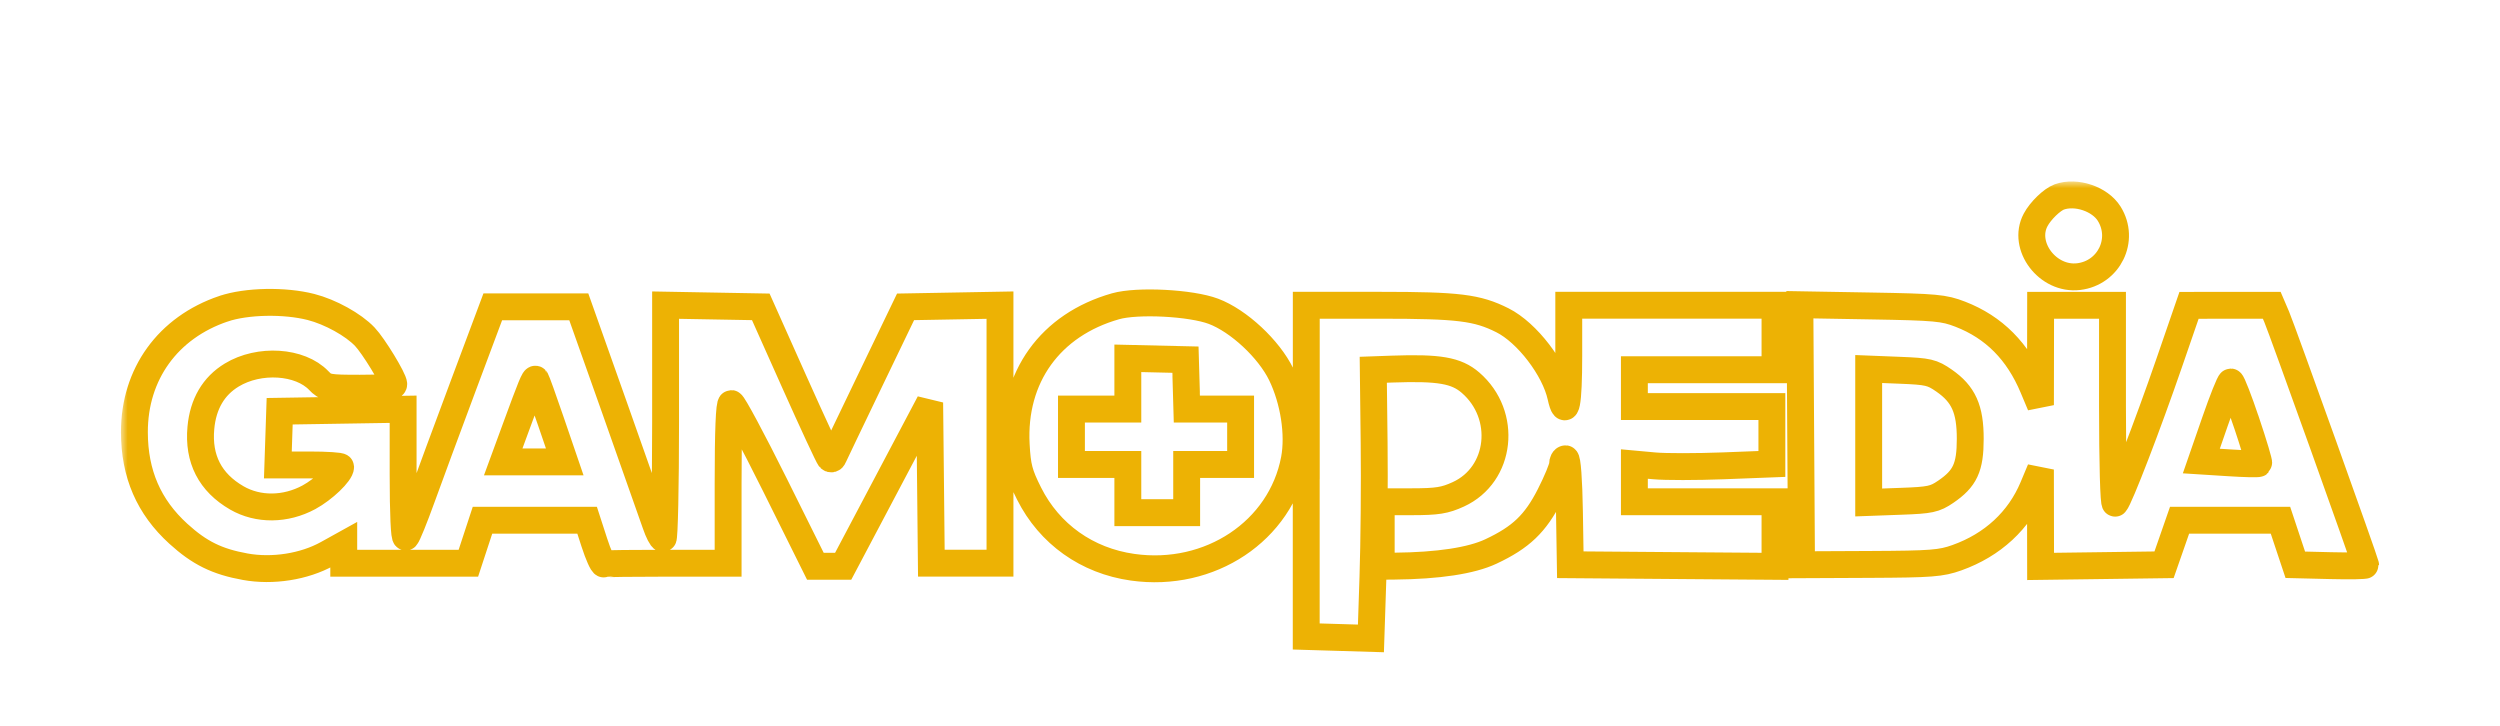 <svg width="186" height="54" viewBox="0 0 186 54" fill="none" xmlns="http://www.w3.org/2000/svg">
<g filter="url(#filter0_d_5069_268)">
<mask id="path-1-outside-1_5069_268" maskUnits="userSpaceOnUse" x="8.999" y="9.501" width="169" height="36" fill="black">
<rect fill="white" x="8.999" y="9.501" width="169" height="36"/>
<path fill-rule="evenodd" clip-rule="evenodd" d="M153.213 10.652C152.67 10.848 151.808 11.683 151.448 12.365C150.42 14.305 152.357 16.855 154.649 16.581C156.915 16.31 158.123 13.832 156.927 11.905C156.241 10.8 154.468 10.203 153.213 10.652ZM16.634 18.968C12.491 20.369 9.991 23.83 9.999 28.16C10.005 31.254 11.067 33.708 13.27 35.712C14.84 37.141 16.145 37.785 18.247 38.164C20.274 38.532 22.628 38.164 24.35 37.207L25.575 36.528V37.903H34.847L35.372 36.304L35.897 34.705H43.681L44.218 36.362C44.513 37.273 44.834 37.993 44.929 37.961C45.025 37.929 47.144 37.903 49.638 37.903H54.172V31.963C54.172 28.072 54.253 26.024 54.41 26.024C54.54 26.024 56 28.748 57.656 32.077L60.664 38.13H62.732L65.95 32.043L69.168 25.956L69.231 31.929L69.292 37.901H74.399V18.702L70.886 18.766L67.374 18.83L64.734 24.311C63.282 27.327 62.051 29.897 62 30.023C61.949 30.149 61.831 30.183 61.74 30.101C61.648 30.019 60.454 27.449 59.087 24.389L56.602 18.83L53.061 18.766L49.52 18.702V27.389C49.52 32.167 49.435 36.076 49.333 36.076C49.231 36.076 48.979 35.589 48.776 34.991C48.572 34.393 47.203 30.515 45.735 26.368L43.062 18.83H36.662L34.483 24.655C33.285 27.858 31.88 31.662 31.359 33.106C30.838 34.551 30.318 35.83 30.202 35.95C30.076 36.08 29.992 34.208 29.992 31.308V26.448L25.4 26.522L20.807 26.596L20.74 28.594L20.673 30.592H23.008C24.291 30.592 25.343 30.66 25.343 30.742C25.343 31.192 24.076 32.405 22.988 32.995C21.242 33.94 19.203 33.958 17.62 33.044C15.631 31.895 14.732 30.141 14.945 27.829C15.11 26.05 15.885 24.725 17.242 23.902C19.284 22.661 22.325 22.857 23.72 24.317C24.23 24.851 24.399 24.883 26.777 24.883C28.697 24.883 29.295 24.811 29.295 24.583C29.295 24.201 27.79 21.731 27.141 21.052C26.287 20.153 24.574 19.207 23.14 18.84C21.173 18.336 18.34 18.392 16.636 18.968H16.634ZM83 18.786C78.137 20.167 75.337 24.064 75.605 29.078C75.694 30.74 75.833 31.268 76.567 32.729C78.08 35.736 80.871 37.723 84.263 38.202C90.021 39.018 95.291 35.505 96.3 30.177C96.652 28.312 96.263 25.788 95.324 23.854C94.404 21.961 92.155 19.867 90.282 19.161C88.606 18.53 84.625 18.324 83 18.786ZM97.183 31.034V43.354L99.591 43.426L101.997 43.498L102.147 38.93C102.231 36.418 102.27 31.919 102.235 28.936L102.172 23.51L103.571 23.46C107.074 23.336 108.349 23.558 109.404 24.469C112.187 26.869 111.703 31.312 108.501 32.777C107.489 33.24 106.935 33.328 105.03 33.33H102.762V38.13L103.75 38.12C107.013 38.089 109.468 37.715 110.926 37.029C113.161 35.98 114.229 34.959 115.309 32.839C115.826 31.823 116.249 30.8 116.249 30.564C116.249 30.329 116.35 30.135 116.476 30.135C116.613 30.135 116.729 31.707 116.767 34.076L116.83 38.017L124.445 38.077L132.06 38.136V33.332H121.598V30.524L123.089 30.66C123.908 30.736 126.211 30.734 128.204 30.658L131.828 30.518V26.25H121.598V23.508H132.06V18.71H116.716V22.479C116.716 26.062 116.497 27.191 116.125 25.506C115.669 23.434 113.615 20.748 111.782 19.829C109.899 18.884 108.508 18.712 102.717 18.712H97.187V31.032L97.183 31.034ZM133.972 28.344L134.033 38.017L139.148 37.993C143.708 37.971 144.408 37.917 145.596 37.493C148.25 36.546 150.225 34.719 151.256 32.255L151.808 30.936L151.814 34.539L151.82 38.142L156.412 38.081L161.005 38.019L161.583 36.362L162.16 34.705H169.667L170.218 36.362L170.77 38.019L173.385 38.083C174.823 38.118 176.001 38.099 176.001 38.038C176.001 37.861 169.783 20.506 169.385 19.571L169.018 18.714H165.941L162.864 18.718L161.389 22.998C159.787 27.651 157.692 33.09 157.37 33.436C157.256 33.56 157.169 30.428 157.169 26.184V18.714H151.822L151.816 22.427L151.81 26.14L151.264 24.839C150.134 22.139 148.356 20.349 145.84 19.375C144.614 18.902 144.032 18.848 139.203 18.764L133.911 18.672L133.972 28.344ZM144.64 24.317C146.088 25.323 146.589 26.434 146.586 28.65C146.586 30.78 146.202 31.608 144.758 32.591C143.942 33.146 143.603 33.218 141.441 33.296L139.03 33.384V23.456L141.347 23.548C143.464 23.632 143.747 23.698 144.64 24.317ZM40.982 27.337L42.017 30.365H37.439L38.34 27.909C39.542 24.631 39.753 24.117 39.859 24.221C39.908 24.269 40.414 25.672 40.982 27.337ZM167.133 27.411C167.684 29.054 168.097 30.436 168.048 30.483C168 30.53 167.021 30.509 165.87 30.434L163.779 30.301L164.798 27.361C165.359 25.744 165.888 24.421 165.972 24.421C166.055 24.421 166.578 25.764 167.129 27.407L167.133 27.411ZM88.248 24.597L88.301 26.434H92.301V30.556H88.288V34.142H83.911V30.556H79.716V26.434H83.911V22.659L86.055 22.709L88.199 22.759L88.252 24.595L88.248 24.597Z"/>
</mask>
<path fill-rule="evenodd" clip-rule="evenodd" d="M153.213 10.652C152.67 10.848 151.808 11.683 151.448 12.365C150.42 14.305 152.357 16.855 154.649 16.581C156.915 16.31 158.123 13.832 156.927 11.905C156.241 10.8 154.468 10.203 153.213 10.652ZM16.634 18.968C12.491 20.369 9.991 23.83 9.999 28.16C10.005 31.254 11.067 33.708 13.27 35.712C14.84 37.141 16.145 37.785 18.247 38.164C20.274 38.532 22.628 38.164 24.35 37.207L25.575 36.528V37.903H34.847L35.372 36.304L35.897 34.705H43.681L44.218 36.362C44.513 37.273 44.834 37.993 44.929 37.961C45.025 37.929 47.144 37.903 49.638 37.903H54.172V31.963C54.172 28.072 54.253 26.024 54.41 26.024C54.54 26.024 56 28.748 57.656 32.077L60.664 38.13H62.732L65.95 32.043L69.168 25.956L69.231 31.929L69.292 37.901H74.399V18.702L70.886 18.766L67.374 18.83L64.734 24.311C63.282 27.327 62.051 29.897 62 30.023C61.949 30.149 61.831 30.183 61.74 30.101C61.648 30.019 60.454 27.449 59.087 24.389L56.602 18.83L53.061 18.766L49.52 18.702V27.389C49.52 32.167 49.435 36.076 49.333 36.076C49.231 36.076 48.979 35.589 48.776 34.991C48.572 34.393 47.203 30.515 45.735 26.368L43.062 18.83H36.662L34.483 24.655C33.285 27.858 31.88 31.662 31.359 33.106C30.838 34.551 30.318 35.83 30.202 35.95C30.076 36.08 29.992 34.208 29.992 31.308V26.448L25.4 26.522L20.807 26.596L20.74 28.594L20.673 30.592H23.008C24.291 30.592 25.343 30.66 25.343 30.742C25.343 31.192 24.076 32.405 22.988 32.995C21.242 33.94 19.203 33.958 17.62 33.044C15.631 31.895 14.732 30.141 14.945 27.829C15.11 26.05 15.885 24.725 17.242 23.902C19.284 22.661 22.325 22.857 23.72 24.317C24.23 24.851 24.399 24.883 26.777 24.883C28.697 24.883 29.295 24.811 29.295 24.583C29.295 24.201 27.79 21.731 27.141 21.052C26.287 20.153 24.574 19.207 23.14 18.84C21.173 18.336 18.34 18.392 16.636 18.968H16.634ZM83 18.786C78.137 20.167 75.337 24.064 75.605 29.078C75.694 30.74 75.833 31.268 76.567 32.729C78.08 35.736 80.871 37.723 84.263 38.202C90.021 39.018 95.291 35.505 96.3 30.177C96.652 28.312 96.263 25.788 95.324 23.854C94.404 21.961 92.155 19.867 90.282 19.161C88.606 18.53 84.625 18.324 83 18.786ZM97.183 31.034V43.354L99.591 43.426L101.997 43.498L102.147 38.93C102.231 36.418 102.27 31.919 102.235 28.936L102.172 23.51L103.571 23.46C107.074 23.336 108.349 23.558 109.404 24.469C112.187 26.869 111.703 31.312 108.501 32.777C107.489 33.24 106.935 33.328 105.03 33.33H102.762V38.13L103.75 38.12C107.013 38.089 109.468 37.715 110.926 37.029C113.161 35.98 114.229 34.959 115.309 32.839C115.826 31.823 116.249 30.8 116.249 30.564C116.249 30.329 116.35 30.135 116.476 30.135C116.613 30.135 116.729 31.707 116.767 34.076L116.83 38.017L124.445 38.077L132.06 38.136V33.332H121.598V30.524L123.089 30.66C123.908 30.736 126.211 30.734 128.204 30.658L131.828 30.518V26.25H121.598V23.508H132.06V18.71H116.716V22.479C116.716 26.062 116.497 27.191 116.125 25.506C115.669 23.434 113.615 20.748 111.782 19.829C109.899 18.884 108.508 18.712 102.717 18.712H97.187V31.032L97.183 31.034ZM133.972 28.344L134.033 38.017L139.148 37.993C143.708 37.971 144.408 37.917 145.596 37.493C148.25 36.546 150.225 34.719 151.256 32.255L151.808 30.936L151.814 34.539L151.82 38.142L156.412 38.081L161.005 38.019L161.583 36.362L162.16 34.705H169.667L170.218 36.362L170.77 38.019L173.385 38.083C174.823 38.118 176.001 38.099 176.001 38.038C176.001 37.861 169.783 20.506 169.385 19.571L169.018 18.714H165.941L162.864 18.718L161.389 22.998C159.787 27.651 157.692 33.09 157.37 33.436C157.256 33.56 157.169 30.428 157.169 26.184V18.714H151.822L151.816 22.427L151.81 26.14L151.264 24.839C150.134 22.139 148.356 20.349 145.84 19.375C144.614 18.902 144.032 18.848 139.203 18.764L133.911 18.672L133.972 28.344ZM144.64 24.317C146.088 25.323 146.589 26.434 146.586 28.65C146.586 30.78 146.202 31.608 144.758 32.591C143.942 33.146 143.603 33.218 141.441 33.296L139.03 33.384V23.456L141.347 23.548C143.464 23.632 143.747 23.698 144.64 24.317ZM40.982 27.337L42.017 30.365H37.439L38.34 27.909C39.542 24.631 39.753 24.117 39.859 24.221C39.908 24.269 40.414 25.672 40.982 27.337ZM167.133 27.411C167.684 29.054 168.097 30.436 168.048 30.483C168 30.53 167.021 30.509 165.87 30.434L163.779 30.301L164.798 27.361C165.359 25.744 165.888 24.421 165.972 24.421C166.055 24.421 166.578 25.764 167.129 27.407L167.133 27.411ZM88.248 24.597L88.301 26.434H92.301V30.556H88.288V34.142H83.911V30.556H79.716V26.434H83.911V22.659L86.055 22.709L88.199 22.759L88.252 24.595L88.248 24.597Z" fill="white"/>
<path fill-rule="evenodd" clip-rule="evenodd" d="M153.213 10.652C152.67 10.848 151.808 11.683 151.448 12.365C150.42 14.305 152.357 16.855 154.649 16.581C156.915 16.31 158.123 13.832 156.927 11.905C156.241 10.8 154.468 10.203 153.213 10.652ZM16.634 18.968C12.491 20.369 9.991 23.83 9.999 28.16C10.005 31.254 11.067 33.708 13.27 35.712C14.84 37.141 16.145 37.785 18.247 38.164C20.274 38.532 22.628 38.164 24.35 37.207L25.575 36.528V37.903H34.847L35.372 36.304L35.897 34.705H43.681L44.218 36.362C44.513 37.273 44.834 37.993 44.929 37.961C45.025 37.929 47.144 37.903 49.638 37.903H54.172V31.963C54.172 28.072 54.253 26.024 54.41 26.024C54.54 26.024 56 28.748 57.656 32.077L60.664 38.13H62.732L65.95 32.043L69.168 25.956L69.231 31.929L69.292 37.901H74.399V18.702L70.886 18.766L67.374 18.83L64.734 24.311C63.282 27.327 62.051 29.897 62 30.023C61.949 30.149 61.831 30.183 61.74 30.101C61.648 30.019 60.454 27.449 59.087 24.389L56.602 18.83L53.061 18.766L49.52 18.702V27.389C49.52 32.167 49.435 36.076 49.333 36.076C49.231 36.076 48.979 35.589 48.776 34.991C48.572 34.393 47.203 30.515 45.735 26.368L43.062 18.83H36.662L34.483 24.655C33.285 27.858 31.88 31.662 31.359 33.106C30.838 34.551 30.318 35.83 30.202 35.95C30.076 36.08 29.992 34.208 29.992 31.308V26.448L25.4 26.522L20.807 26.596L20.74 28.594L20.673 30.592H23.008C24.291 30.592 25.343 30.66 25.343 30.742C25.343 31.192 24.076 32.405 22.988 32.995C21.242 33.94 19.203 33.958 17.62 33.044C15.631 31.895 14.732 30.141 14.945 27.829C15.11 26.05 15.885 24.725 17.242 23.902C19.284 22.661 22.325 22.857 23.72 24.317C24.23 24.851 24.399 24.883 26.777 24.883C28.697 24.883 29.295 24.811 29.295 24.583C29.295 24.201 27.79 21.731 27.141 21.052C26.287 20.153 24.574 19.207 23.14 18.84C21.173 18.336 18.34 18.392 16.636 18.968H16.634ZM83 18.786C78.137 20.167 75.337 24.064 75.605 29.078C75.694 30.74 75.833 31.268 76.567 32.729C78.08 35.736 80.871 37.723 84.263 38.202C90.021 39.018 95.291 35.505 96.3 30.177C96.652 28.312 96.263 25.788 95.324 23.854C94.404 21.961 92.155 19.867 90.282 19.161C88.606 18.53 84.625 18.324 83 18.786ZM97.183 31.034V43.354L99.591 43.426L101.997 43.498L102.147 38.93C102.231 36.418 102.27 31.919 102.235 28.936L102.172 23.51L103.571 23.46C107.074 23.336 108.349 23.558 109.404 24.469C112.187 26.869 111.703 31.312 108.501 32.777C107.489 33.24 106.935 33.328 105.03 33.33H102.762V38.13L103.75 38.12C107.013 38.089 109.468 37.715 110.926 37.029C113.161 35.98 114.229 34.959 115.309 32.839C115.826 31.823 116.249 30.8 116.249 30.564C116.249 30.329 116.35 30.135 116.476 30.135C116.613 30.135 116.729 31.707 116.767 34.076L116.83 38.017L124.445 38.077L132.06 38.136V33.332H121.598V30.524L123.089 30.66C123.908 30.736 126.211 30.734 128.204 30.658L131.828 30.518V26.25H121.598V23.508H132.06V18.71H116.716V22.479C116.716 26.062 116.497 27.191 116.125 25.506C115.669 23.434 113.615 20.748 111.782 19.829C109.899 18.884 108.508 18.712 102.717 18.712H97.187V31.032L97.183 31.034ZM133.972 28.344L134.033 38.017L139.148 37.993C143.708 37.971 144.408 37.917 145.596 37.493C148.25 36.546 150.225 34.719 151.256 32.255L151.808 30.936L151.814 34.539L151.82 38.142L156.412 38.081L161.005 38.019L161.583 36.362L162.16 34.705H169.667L170.218 36.362L170.77 38.019L173.385 38.083C174.823 38.118 176.001 38.099 176.001 38.038C176.001 37.861 169.783 20.506 169.385 19.571L169.018 18.714H165.941L162.864 18.718L161.389 22.998C159.787 27.651 157.692 33.09 157.37 33.436C157.256 33.56 157.169 30.428 157.169 26.184V18.714H151.822L151.816 22.427L151.81 26.14L151.264 24.839C150.134 22.139 148.356 20.349 145.84 19.375C144.614 18.902 144.032 18.848 139.203 18.764L133.911 18.672L133.972 28.344ZM144.64 24.317C146.088 25.323 146.589 26.434 146.586 28.65C146.586 30.78 146.202 31.608 144.758 32.591C143.942 33.146 143.603 33.218 141.441 33.296L139.03 33.384V23.456L141.347 23.548C143.464 23.632 143.747 23.698 144.64 24.317ZM40.982 27.337L42.017 30.365H37.439L38.34 27.909C39.542 24.631 39.753 24.117 39.859 24.221C39.908 24.269 40.414 25.672 40.982 27.337ZM167.133 27.411C167.684 29.054 168.097 30.436 168.048 30.483C168 30.53 167.021 30.509 165.87 30.434L163.779 30.301L164.798 27.361C165.359 25.744 165.888 24.421 165.972 24.421C166.055 24.421 166.578 25.764 167.129 27.407L167.133 27.411ZM88.248 24.597L88.301 26.434H92.301V30.556H88.288V34.142H83.911V30.556H79.716V26.434H83.911V22.659L86.055 22.709L88.199 22.759L88.252 24.595L88.248 24.597Z" stroke="#EDB204" stroke-width="2" mask="url(#path-1-outside-1_5069_268)"/>
</g>
<defs>
<filter id="filter0_d_5069_268" x="8.999" y="9.501" width="168.002" height="39.026" filterUnits="userSpaceOnUse" color-interpolation-filters="sRGB">
<feFlood flood-opacity="0" result="BackgroundImageFix"/>
<feColorMatrix in="SourceAlpha" type="matrix" values="0 0 0 0 0 0 0 0 0 0 0 0 0 0 0 0 0 0 127 0" result="hardAlpha"/>
<feOffset dy="4"/>
<feComposite in2="hardAlpha" operator="out"/>
<feColorMatrix type="matrix" values="0 0 0 0 0.929 0 0 0 0 0.696 0 0 0 0 0.015 0 0 0 1 0"/>
<feBlend mode="normal" in2="BackgroundImageFix" result="effect1_dropShadow_5069_268"/>
<feBlend mode="normal" in="SourceGraphic" in2="effect1_dropShadow_5069_268" result="shape"/>
</filter>
</defs>
</svg>
